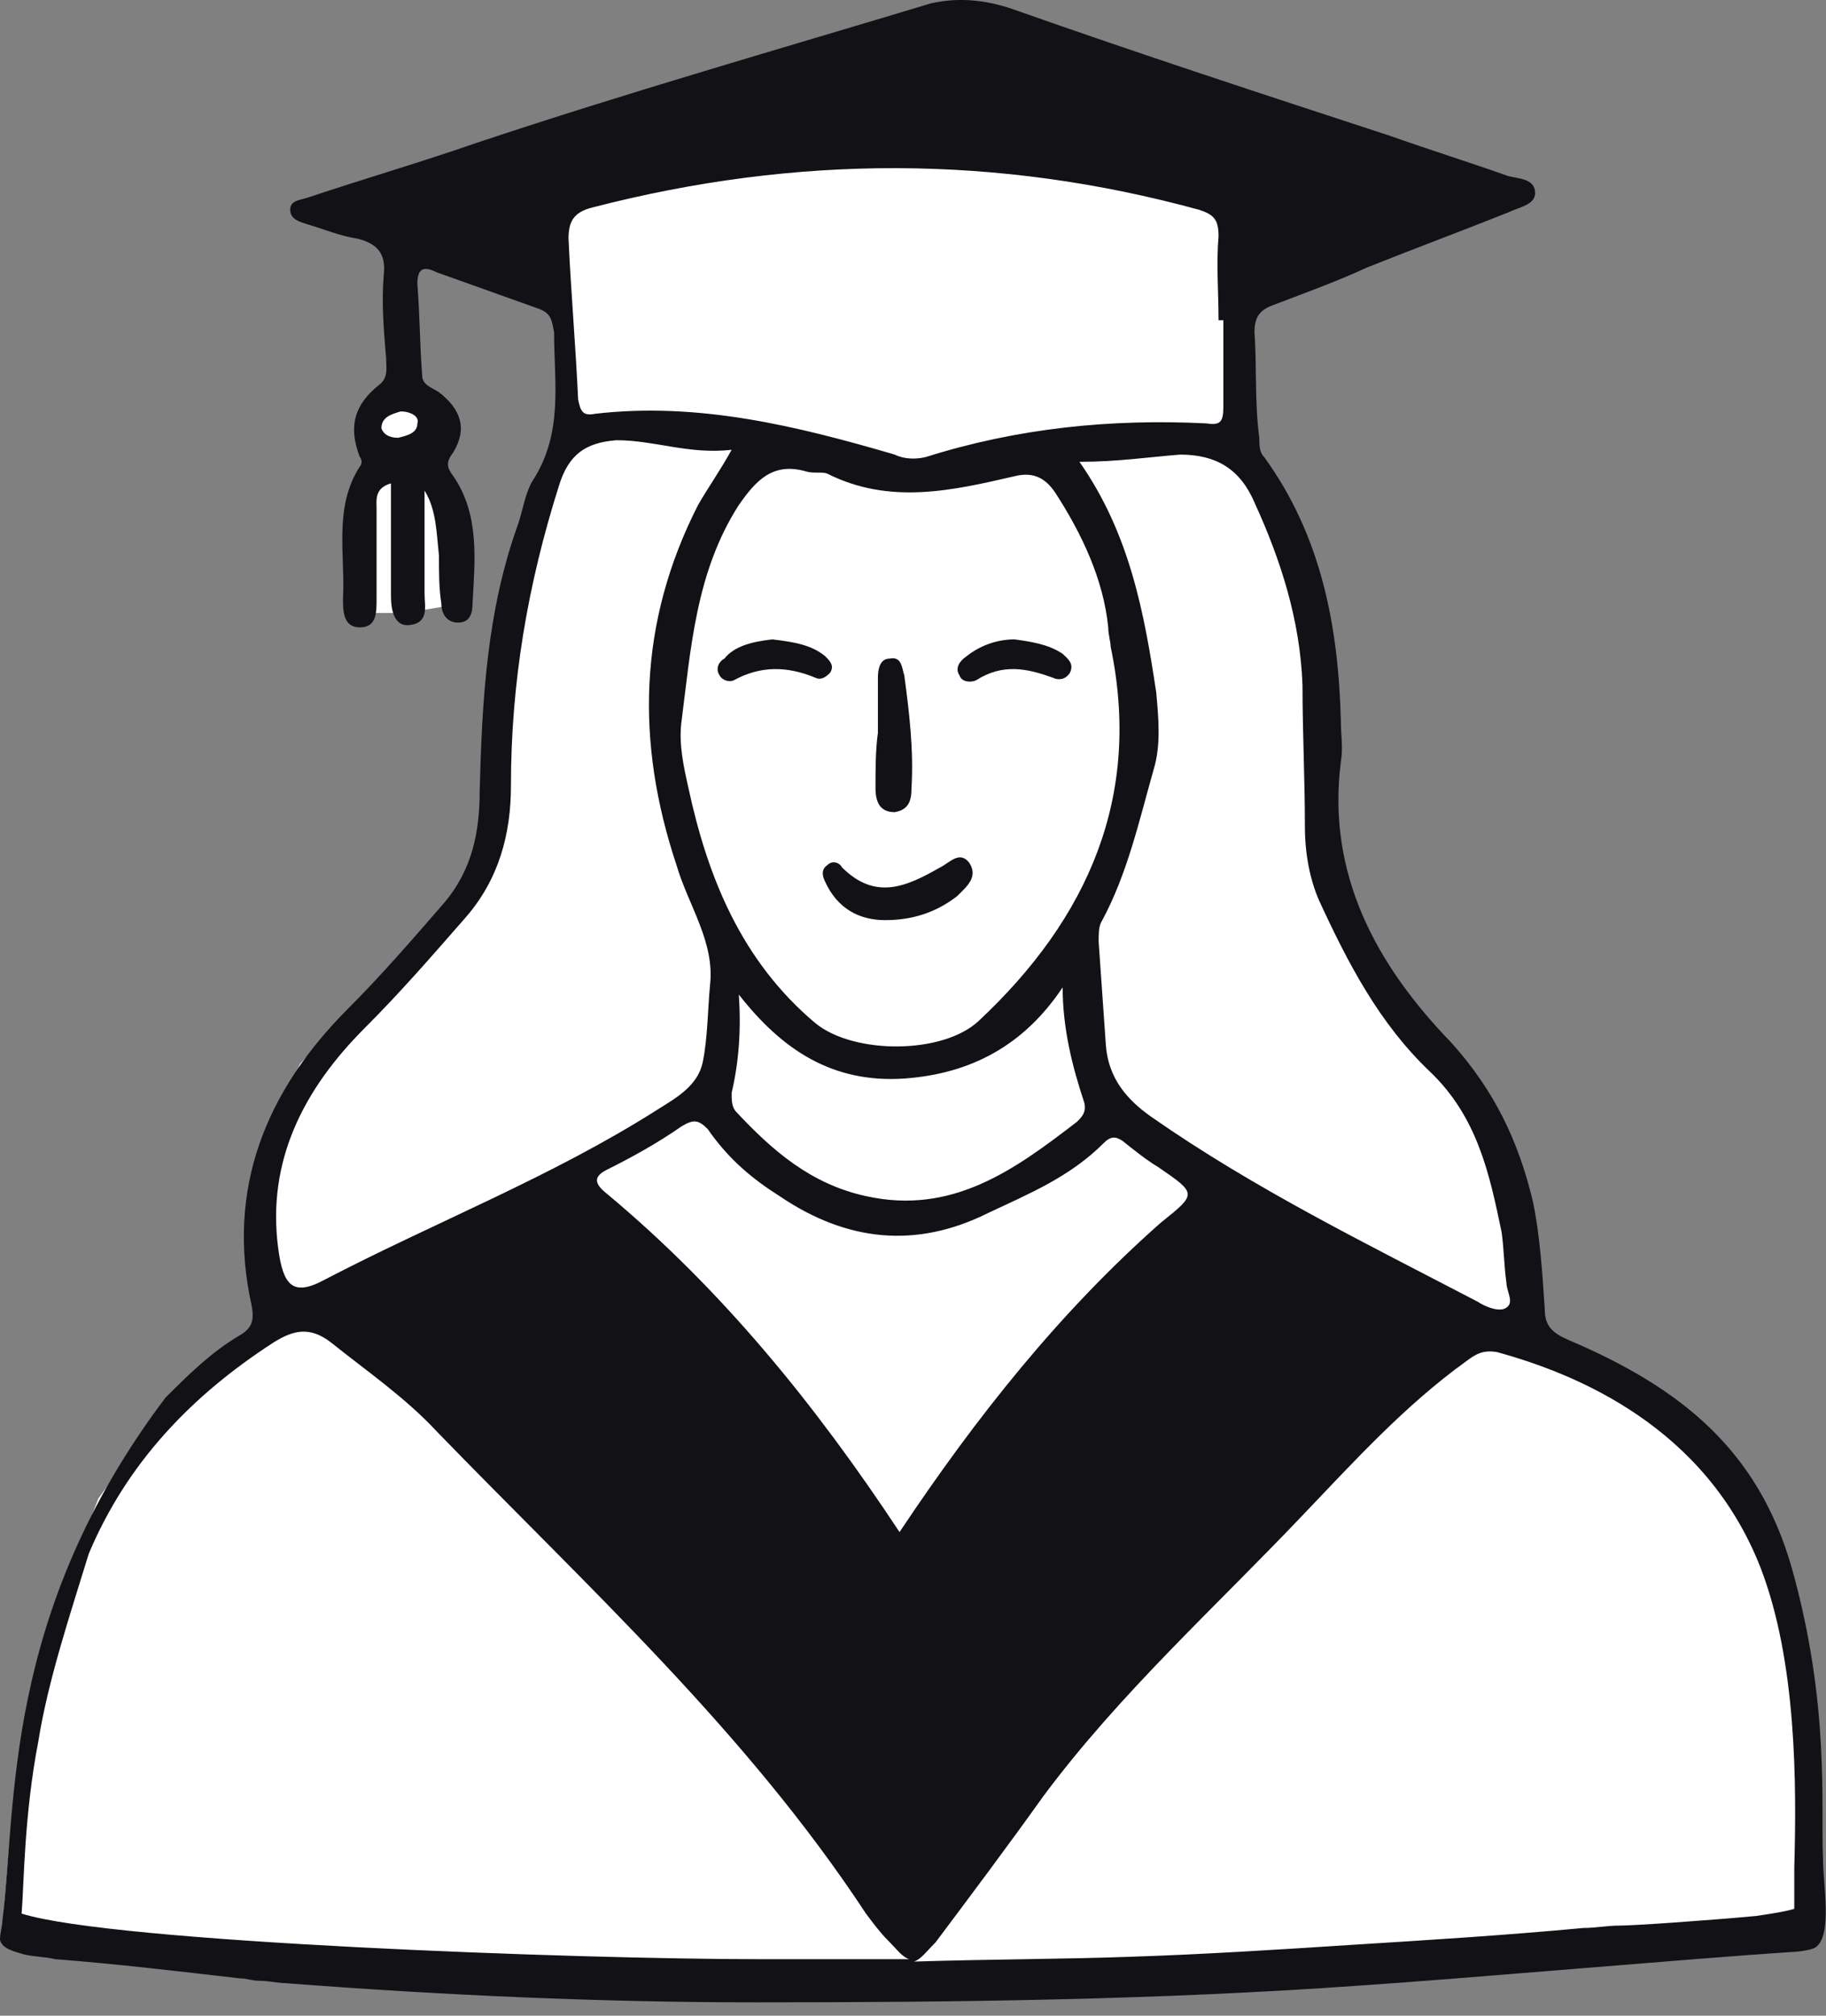 <svg height="96" viewBox="0 0 87 96" width="87" xmlns="http://www.w3.org/2000/svg"><rect x="0" y="0" width="87" height="96" fill="#808080" stroke="none"/><g fill="none" fill-rule="evenodd"><path d="m41.714 4.165c.457 0 20.571 6.171 20.571 6.171l-3.086 3.2-.343 5.486.229 2.4 2.629 4.914 1.257 5.829v4.229l.457 6.286 1.943 3.771 3.771 4.457 2.4 4.914 1.143 4.686.457 3.657 6.971 3.771 2.286 2.4 1.714 2.857 1.029 2.743 1.029 7.543v7.886l-1.943.686-12.686 1.029-26.628 1.143h-16.686l-19.543-1.143-8.571-1.257.343-4.114 1.371-8.914 2.857-7.429 3.429-4.686 5.372-3.886-1.486-3.543.457-4.343 1.828-4.229 3.086-3.314 3.886-3.657 1.829-3.771.343-5.6.686-7.543 2.286-5.714.229-3.314-.457-8.914 8.343-3.429z" fill="#fff" fill-rule="nonzero"/><path d="m19.199 18.222 1.714 1.714s-.571 1.143-.571 1.257c-.114.114.114 1.371.114 1.371s.914 1.6.914 1.714v2.857 1.714l-2.057.343h-2.514l.343-5.486.571-1.829-.114-1.943 1.371-2.286z" fill="#fff" fill-rule="nonzero"/><g fill="#111116"><path d="m86.857 88.508c-.114-2.514.343-7.314-1.486-13.829-1.6-5.6-5.257-8.571-10.629-10.857-.8-.343-1.143-.686-1.143-1.486-.114-1.714-.229-3.543-.571-5.143-.686-2.857-1.829-5.257-3.886-7.543-3.543-3.657-5.943-8-5.257-13.372.114-.686 0-1.257 0-1.943-.114-4.457-.914-8.8-3.657-12.571-.229-.229-.229-.572-.229-.914-.229-1.714-.114-3.428-.229-5.028 0-.686.229-1.029.8-1.257 1.486-.571 3.086-1.143 4.571-1.829 2.286-.914 4.457-1.714 6.743-2.629.457-.229 1.257-.343 1.257-.914 0-.686-.8-.686-1.257-.8-1.943-.686-3.771-1.257-5.714-1.943-5.943-1.943-11.886-3.886-17.714-5.943-1.257-.457-2.629-.686-4.114-.343-7.2 2.171-14.4 4.229-21.6 6.629-2.629.914-5.371 1.714-8.114 2.629-.343.114-.8.114-.8.571 0 .457.457.571.8.686.8.229 1.6.571 2.4.686.914.229 1.371.686 1.257 1.714-.114 1.371 0 2.629.114 4 0 .457.114.914-.343 1.257-1.143.914-1.486 1.943-.914 3.429.114.114.114.343 0 .457-1.257 1.943-.686 4.229-.8 6.286 0 .571 0 1.371.8 1.371s.8-.686.8-1.371c0-1.371 0-2.857 0-4.229 0-.457-.114-1.029.686-1.257v5.372c0 .571.114 1.486.914 1.371.914-.114.686-.914.686-1.486 0-1.6 0-3.2 0-4.914.571.914.571 2.057.686 3.086 0 .8 0 1.6.114 2.286 0 .457.229.914.8.914.571 0 .686-.457.686-.914.114-2.057.343-4.228-.914-6.057-.343-.457-.343-.686 0-1.143.686-1.143.343-2.057-.686-2.857-.343-.229-.8-.343-.8-.8-.114-1.486-.114-2.971-.229-4.343 0-.686.229-.914.914-.571 1.6.571 3.2 1.143 4.8 1.714.686.229.686.571.8 1.143 0 2.4.457 4.8-1.029 7.086-.343.571-.457 1.371-.686 2.057-1.486 4.114-1.714 8.343-1.829 12.686 0 1.943-.343 3.771-1.714 5.371-1.486 1.714-2.971 3.429-4.571 5.029-3.886 3.886-5.829 8.571-4.571 14.171.114.686 0 1.028-.571 1.371-1.371.8-2.514 1.943-3.543 2.971-7.771 10.286-7.086 19.429-7.771 24.914 0 .229-.114.571-.114.914.114.457.8.571 1.143.686.457.114 1.029.114 1.486.228 2.971.229 5.829.572 8.8.914.343 0 .571.114.914.114.457 0 .914.114 1.257.114 7.429.571 14.971.914 22.4.914 9.6 0 19.2-.114 28.8-.8 5.143-.343 15.429-1.257 20.571-1.6.343 0 1.029-.114 1.143-.229.8-.571.343-2.971.343-4.228zm-66.971-68.343c0 .457-.457.571-.914.686-.343 0-.686-.114-.8-.457 0-.571.571-.686.914-.8.457 0 .914.229.8.571zm39.886 3.772c1.257 2.743 2.171 5.6 2.286 8.686 0 2.286.114 4.457.114 6.743 0 1.257.229 2.514.686 3.543 1.371 2.971 2.857 5.828 5.257 8.114 2.286 2.171 2.857 4.914 3.429 7.657.114.8.114 1.6.229 2.4 0 .457.457 1.029-.114 1.257-.343.114-.914-.114-1.257-.343-5.257-2.743-10.629-5.371-15.543-8.8-1.143-.8-2.057-1.829-2.171-3.429s-.229-3.314-.343-4.914c0-.343 0-.686.114-.914 1.257-2.286 1.829-4.914 2.514-7.314.343-1.143.229-2.4.114-3.657-.571-3.771-1.257-7.543-3.657-10.972 1.829 0 3.314-.228 4.8-.343 1.714 0 2.857.686 3.543 2.286zm-24.571 23.429c2.057 2.629 4.457 4.229 7.886 4 3.2-.229 5.714-1.6 7.543-4.343 0 1.943.457 3.772 1.029 5.486.114.457-.114.686-.343.914-2.971 2.286-5.943 4.457-10.057 3.543-2.629-.571-4.457-2.171-6.171-4-.229-.229-.229-.571-.229-.914.343-1.486.457-2.971.343-4.686zm11.429 1.257c-1.714 1.6-5.943 1.6-7.771.114-3.543-2.971-5.143-6.971-6.057-11.2-.229-1.029-.457-2.057-.343-3.086.457-3.543.686-7.2 2.743-10.4.8-1.143 1.6-2.057 3.2-1.6.343.114.8 0 1.029.114 2.971 1.486 5.943.8 8.914.114.914-.229 1.486.114 1.943.8 1.257 1.943 2.286 4.114 2.514 6.4 0 .343.114.686.114.914 1.486 7.086-1.029 12.914-6.286 17.829zm-9.486 8.343c3.2 2.171 6.514 2.514 9.943.8 1.943-.914 3.886-1.714 5.486-3.314.343-.343.571-.343.914-.114.571.457 1.143.914 1.714 1.257 1.829 1.257 1.829 1.257.114 2.629-4.8 4.229-8.8 9.257-12.457 14.743-4-6.057-8.457-11.543-13.943-16.114-.571-.457-.686-.8 0-1.143 1.143-.571 2.4-1.257 3.543-2.057.571-.343.8-.343 1.257.114 1.029 1.486 2.171 2.4 3.429 3.2zm-8.914-47.086c9.714-2.514 19.314-2.514 28.914.114.686.229.914.457.914 1.257-.114 1.371 0 2.629 0 4h.229v4.114c0 .686-.114.914-.8.8-4.571-.229-9.029.229-13.371 1.6-.457.114-1.029.114-1.486-.114-4.686-1.371-9.371-2.514-14.286-1.943-.571.114-.686-.114-.8-.686-.114-2.514-.343-5.143-.457-7.657 0-.8.229-1.257 1.143-1.486zm-10.857 39.086c1.714-1.714 3.2-3.429 4.8-5.257s2.171-4 2.171-6.286c0-4.914.8-9.6 2.286-14.286.457-1.486 1.257-2.057 2.743-2.171 1.829 0 3.429.686 5.486.457-.571 1.029-1.143 1.829-1.6 2.629-2.857 5.6-2.971 11.314-1.029 17.143.571 1.943 1.829 3.657 1.6 5.714-.114 1.257-.114 2.514-.343 3.657-.229 1.143-1.257 1.714-2.171 2.286-5.029 3.2-10.629 5.372-15.886 8.114-1.486.8-1.943.229-2.171-1.486-.571-4.229 1.257-7.657 4.114-10.514zm-16.343 42.171c.114-1.371.114-4.686.8-8.228.457-2.857 1.486-5.943 2.4-8.914 1.829-4.343 4.914-7.543 8.8-10.057.914-.571 1.714-.8 2.743 0 1.714 1.371 3.543 2.628 5.029 4.228 7.2 7.429 14.743 14.286 20.457 22.971.343.457.686.914 1.029 1.257.457.457.686.8 1.029.914-2.514 0-4.914 0-7.086 0-8.686 0-30.857-.8-35.2-2.171zm82.629.114c-2.514.229-5.829.457-6.514.457-.571 0-1.143.114-1.714.114-3.657.343-7.314.571-10.971.8-3.543.229-7.086.457-10.629.571-3.086.114-6.629.114-10.286.228.343-.114.571-.457 1.029-.914 1.714-2.286 3.429-4.571 5.143-6.971 3.657-4.914 8.229-9.029 12.457-13.486 2.4-2.514 4.8-5.143 7.657-7.2.457-.343.8-.571 1.486-.457 3.771 1.029 9.943 3.543 12.571 10.286 1.714 4.457 1.714 10.286 1.6 14.286v1.943c-.343.114-1.029.229-1.829.343z"/><path d="m42.172 43.822c-1.257 0-2.286-.571-2.857-1.829-.114-.229-.229-.571.114-.8.229-.229.571-.114.686.114 1.6 1.6 3.086.914 4.686 0 .457-.229.914-.8 1.372-.228.457.686-.114 1.143-.571 1.6-1.029.8-2.171 1.143-3.429 1.143zm-.344-8.914c0-.914 0-1.714 0-2.629 0-.457.114-.914.571-.914.571-.114.571.457.686.8.229 1.714.457 3.543.343 5.371 0 .571-.114 1.029-.8 1.143-.686 0-.914-.457-.914-1.143 0-.914 0-1.829.114-2.629zm6.515-4.457c.8.114 1.6.229 2.286.686.229.229.571.457.343.914-.229.343-.571.343-.8.229-1.257-.457-2.4-.686-3.657.114-.229.114-.686.114-.8-.229-.229-.343 0-.686.343-.914.571-.457 1.371-.8 2.286-.8zm-11.543 0c.914.114 1.829.229 2.514.8.229.229.457.457.229.8-.229.229-.457.343-.686.229-1.371-.571-2.629-.571-3.886.114-.229.114-.571 0-.686-.229-.229-.343 0-.686.229-.8.457-.571 1.257-.8 2.286-.914z"/></g></g></svg>